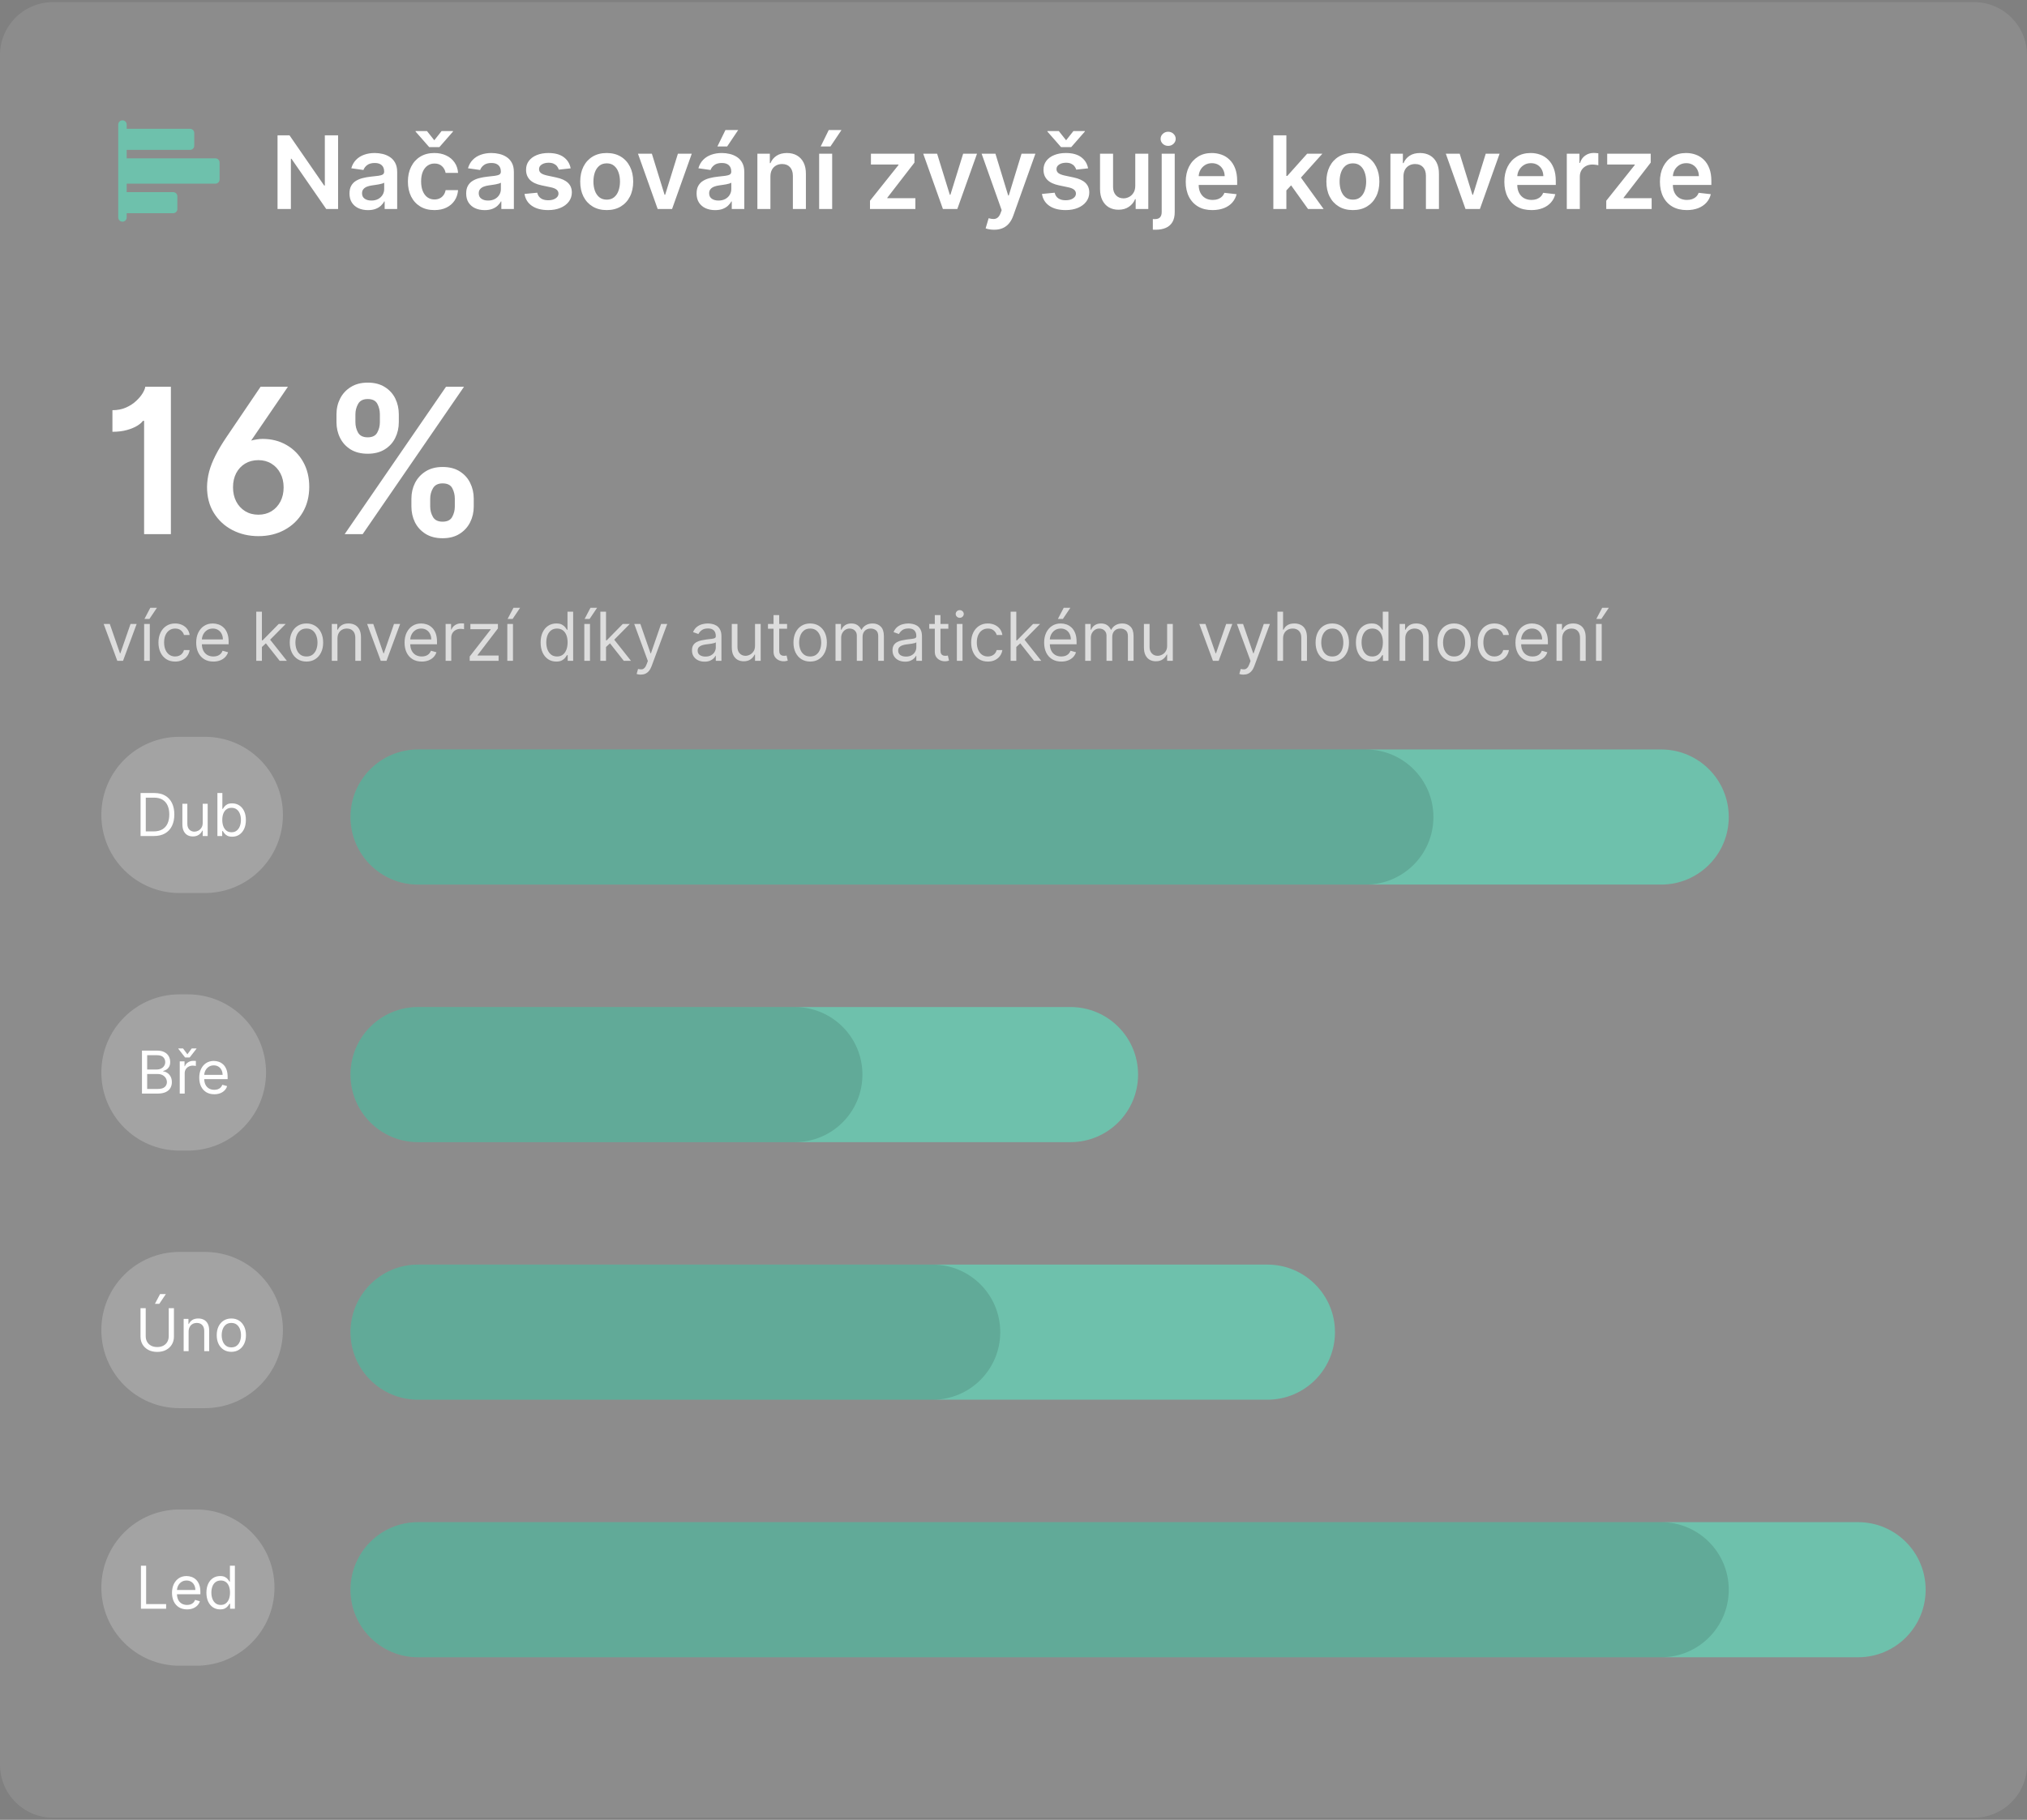 <svg xmlns="http://www.w3.org/2000/svg" width="480" height="431" viewBox="0 0 480 431" fill="none"><rect x="0" y="0" width="480" height="431" fill="#808080" stroke="none"/><path d="M0 13.053C0 6.12 5.62 0.5 12.553 0.5H467.447C474.38 0.5 480 6.12 480 13.053V417.947C480 424.88 474.38 430.5 467.447 430.5H12.553C5.62 430.5 0 424.88 0 417.947V13.053Z" fill="white" fill-opacity="0.1"></path><path d="M52 38.5V42.5C52 42.765 51.895 43.02 51.707 43.207C51.52 43.395 51.265 43.5 51 43.5H30V45.5H41C41.265 45.5 41.52 45.605 41.707 45.793C41.895 45.98 42 46.235 42 46.5V49.5C42 49.765 41.895 50.02 41.707 50.207C41.52 50.395 41.265 50.5 41 50.5H30V51.5C30 51.765 29.895 52.02 29.707 52.207C29.52 52.395 29.265 52.5 29 52.5C28.735 52.5 28.48 52.395 28.293 52.207C28.105 52.02 28 51.765 28 51.5V29.5C28 29.235 28.105 28.98 28.293 28.793C28.48 28.605 28.735 28.5 29 28.5C29.265 28.5 29.52 28.605 29.707 28.793C29.895 28.98 30 29.235 30 29.5V30.5H45C45.265 30.5 45.52 30.605 45.707 30.793C45.895 30.98 46 31.235 46 31.5V34.5C46 34.765 45.895 35.02 45.707 35.207C45.52 35.395 45.265 35.5 45 35.5H30V37.5H51C51.265 37.5 51.52 37.605 51.707 37.793C51.895 37.98 52 38.235 52 38.5Z" fill="#6EC1AC"></path><path d="M80.065 32.045V49.5H77.253L69.028 37.611H68.883V49.5H65.722V32.045H68.551L76.767 43.943H76.921V32.045H80.065ZM87.141 49.764C86.312 49.764 85.565 49.617 84.9 49.321C84.241 49.02 83.718 48.577 83.332 47.992C82.951 47.406 82.761 46.685 82.761 45.827C82.761 45.088 82.897 44.477 83.17 43.994C83.442 43.511 83.815 43.125 84.286 42.835C84.758 42.545 85.289 42.327 85.88 42.179C86.477 42.026 87.093 41.915 87.729 41.847C88.496 41.767 89.119 41.696 89.596 41.633C90.073 41.565 90.42 41.463 90.636 41.327C90.857 41.185 90.968 40.966 90.968 40.67V40.619C90.968 39.977 90.778 39.48 90.397 39.128C90.016 38.776 89.468 38.599 88.752 38.599C87.996 38.599 87.397 38.764 86.954 39.094C86.516 39.423 86.221 39.812 86.067 40.261L83.187 39.852C83.414 39.057 83.789 38.392 84.312 37.858C84.835 37.318 85.474 36.915 86.229 36.648C86.985 36.375 87.82 36.239 88.735 36.239C89.366 36.239 89.994 36.312 90.619 36.46C91.244 36.608 91.815 36.852 92.332 37.193C92.849 37.528 93.263 37.986 93.576 38.565C93.894 39.145 94.053 39.869 94.053 40.739V49.5H91.087V47.702H90.985C90.798 48.065 90.533 48.406 90.192 48.724C89.857 49.037 89.434 49.29 88.923 49.483C88.417 49.67 87.823 49.764 87.141 49.764ZM87.942 47.497C88.562 47.497 89.099 47.375 89.553 47.131C90.008 46.881 90.357 46.551 90.602 46.142C90.852 45.733 90.977 45.287 90.977 44.804V43.261C90.88 43.341 90.715 43.415 90.482 43.483C90.255 43.551 89.999 43.611 89.715 43.662C89.431 43.713 89.15 43.758 88.871 43.798C88.593 43.838 88.352 43.872 88.147 43.901C87.687 43.963 87.275 44.065 86.911 44.207C86.548 44.349 86.261 44.548 86.05 44.804C85.84 45.054 85.735 45.378 85.735 45.776C85.735 46.344 85.942 46.773 86.357 47.062C86.772 47.352 87.3 47.497 87.942 47.497ZM102.866 49.756C101.559 49.756 100.437 49.469 99.499 48.895C98.567 48.321 97.849 47.528 97.343 46.517C96.843 45.5 96.593 44.33 96.593 43.006C96.593 41.676 96.849 40.503 97.36 39.486C97.871 38.463 98.593 37.668 99.525 37.099C100.462 36.526 101.57 36.239 102.849 36.239C103.911 36.239 104.852 36.435 105.67 36.827C106.494 37.213 107.15 37.761 107.638 38.472C108.127 39.176 108.406 40 108.474 40.943H105.525C105.406 40.312 105.121 39.787 104.673 39.367C104.229 38.94 103.636 38.727 102.891 38.727C102.261 38.727 101.707 38.898 101.229 39.239C100.752 39.574 100.38 40.057 100.113 40.688C99.852 41.318 99.721 42.074 99.721 42.955C99.721 43.847 99.852 44.614 100.113 45.256C100.374 45.892 100.741 46.383 101.212 46.73C101.69 47.071 102.249 47.242 102.891 47.242C103.346 47.242 103.752 47.156 104.11 46.986C104.474 46.81 104.778 46.557 105.022 46.227C105.266 45.898 105.434 45.497 105.525 45.026H108.474C108.4 45.952 108.127 46.773 107.656 47.489C107.184 48.199 106.542 48.756 105.729 49.159C104.917 49.557 103.962 49.756 102.866 49.756ZM101.11 31.04L102.84 33.222L104.57 31.04H107.272V31.159L104.05 34.841H101.638L98.408 31.159V31.04H101.11ZM114.774 49.764C113.945 49.764 113.197 49.617 112.533 49.321C111.874 49.02 111.351 48.577 110.964 47.992C110.584 47.406 110.393 46.685 110.393 45.827C110.393 45.088 110.53 44.477 110.803 43.994C111.075 43.511 111.447 43.125 111.919 42.835C112.391 42.545 112.922 42.327 113.513 42.179C114.109 42.026 114.726 41.915 115.362 41.847C116.129 41.767 116.751 41.696 117.229 41.633C117.706 41.565 118.053 41.463 118.268 41.327C118.49 41.185 118.601 40.966 118.601 40.67V40.619C118.601 39.977 118.411 39.48 118.03 39.128C117.649 38.776 117.101 38.599 116.385 38.599C115.629 38.599 115.03 38.764 114.587 39.094C114.149 39.423 113.854 39.812 113.7 40.261L110.82 39.852C111.047 39.057 111.422 38.392 111.945 37.858C112.467 37.318 113.107 36.915 113.862 36.648C114.618 36.375 115.453 36.239 116.368 36.239C116.999 36.239 117.626 36.312 118.251 36.46C118.876 36.608 119.447 36.852 119.964 37.193C120.482 37.528 120.896 37.986 121.209 38.565C121.527 39.145 121.686 39.869 121.686 40.739V49.5H118.72V47.702H118.618C118.43 48.065 118.166 48.406 117.825 48.724C117.49 49.037 117.067 49.29 116.555 49.483C116.05 49.67 115.456 49.764 114.774 49.764ZM115.575 47.497C116.195 47.497 116.732 47.375 117.186 47.131C117.641 46.881 117.99 46.551 118.234 46.142C118.484 45.733 118.609 45.287 118.609 44.804V43.261C118.513 43.341 118.348 43.415 118.115 43.483C117.888 43.551 117.632 43.611 117.348 43.662C117.064 43.713 116.783 43.758 116.504 43.798C116.226 43.838 115.984 43.872 115.78 43.901C115.32 43.963 114.908 44.065 114.544 44.207C114.18 44.349 113.893 44.548 113.683 44.804C113.473 45.054 113.368 45.378 113.368 45.776C113.368 46.344 113.575 46.773 113.99 47.062C114.405 47.352 114.933 47.497 115.575 47.497ZM135.135 39.869L132.322 40.176C132.243 39.892 132.104 39.625 131.905 39.375C131.712 39.125 131.45 38.923 131.121 38.77C130.791 38.617 130.388 38.54 129.911 38.54C129.268 38.54 128.729 38.679 128.291 38.957C127.859 39.236 127.646 39.597 127.652 40.04C127.646 40.42 127.786 40.73 128.07 40.969C128.359 41.207 128.837 41.403 129.501 41.557L131.734 42.034C132.973 42.301 133.893 42.724 134.496 43.304C135.104 43.883 135.411 44.642 135.416 45.58C135.411 46.403 135.169 47.131 134.692 47.761C134.22 48.386 133.564 48.875 132.723 49.227C131.882 49.58 130.916 49.756 129.825 49.756C128.223 49.756 126.933 49.42 125.956 48.75C124.979 48.074 124.396 47.133 124.209 45.929L127.217 45.639C127.354 46.23 127.643 46.676 128.087 46.977C128.53 47.278 129.107 47.429 129.817 47.429C130.55 47.429 131.138 47.278 131.581 46.977C132.03 46.676 132.254 46.304 132.254 45.861C132.254 45.486 132.109 45.176 131.82 44.932C131.536 44.688 131.092 44.5 130.49 44.369L128.257 43.901C127.001 43.639 126.072 43.199 125.47 42.58C124.868 41.955 124.57 41.165 124.575 40.21C124.57 39.403 124.788 38.705 125.232 38.114C125.68 37.517 126.303 37.057 127.098 36.733C127.899 36.403 128.822 36.239 129.868 36.239C131.402 36.239 132.609 36.565 133.49 37.219C134.376 37.872 134.925 38.756 135.135 39.869ZM143.67 49.756C142.392 49.756 141.284 49.474 140.347 48.912C139.409 48.349 138.682 47.562 138.165 46.551C137.653 45.54 137.398 44.358 137.398 43.006C137.398 41.653 137.653 40.469 138.165 39.452C138.682 38.435 139.409 37.645 140.347 37.082C141.284 36.52 142.392 36.239 143.67 36.239C144.949 36.239 146.057 36.52 146.994 37.082C147.932 37.645 148.656 38.435 149.168 39.452C149.685 40.469 149.943 41.653 149.943 43.006C149.943 44.358 149.685 45.54 149.168 46.551C148.656 47.562 147.932 48.349 146.994 48.912C146.057 49.474 144.949 49.756 143.67 49.756ZM143.688 47.284C144.381 47.284 144.96 47.094 145.426 46.713C145.892 46.327 146.239 45.81 146.466 45.162C146.699 44.514 146.815 43.793 146.815 42.997C146.815 42.196 146.699 41.472 146.466 40.824C146.239 40.17 145.892 39.651 145.426 39.264C144.96 38.878 144.381 38.685 143.688 38.685C142.977 38.685 142.386 38.878 141.915 39.264C141.449 39.651 141.099 40.17 140.866 40.824C140.639 41.472 140.526 42.196 140.526 42.997C140.526 43.793 140.639 44.514 140.866 45.162C141.099 45.81 141.449 46.327 141.915 46.713C142.386 47.094 142.977 47.284 143.688 47.284ZM163.81 36.409L159.148 49.5H155.739L151.077 36.409H154.366L157.375 46.133H157.511L160.528 36.409H163.81ZM169.337 49.764C168.507 49.764 167.76 49.617 167.095 49.321C166.436 49.02 165.913 48.577 165.527 47.992C165.146 47.406 164.956 46.685 164.956 45.827C164.956 45.088 165.092 44.477 165.365 43.994C165.638 43.511 166.01 43.125 166.482 42.835C166.953 42.545 167.484 42.327 168.075 42.179C168.672 42.026 169.288 41.915 169.925 41.847C170.692 41.767 171.314 41.696 171.791 41.633C172.268 41.565 172.615 41.463 172.831 41.327C173.053 41.185 173.163 40.966 173.163 40.67V40.619C173.163 39.977 172.973 39.48 172.592 39.128C172.212 38.776 171.663 38.599 170.947 38.599C170.192 38.599 169.592 38.764 169.149 39.094C168.712 39.423 168.416 39.812 168.263 40.261L165.382 39.852C165.609 39.057 165.984 38.392 166.507 37.858C167.03 37.318 167.669 36.915 168.425 36.648C169.18 36.375 170.016 36.239 170.93 36.239C171.561 36.239 172.189 36.312 172.814 36.46C173.439 36.608 174.01 36.852 174.527 37.193C175.044 37.528 175.459 37.986 175.771 38.565C176.089 39.145 176.249 39.869 176.249 40.739V49.5H173.283V47.702H173.18C172.993 48.065 172.729 48.406 172.388 48.724C172.053 49.037 171.629 49.29 171.118 49.483C170.612 49.67 170.018 49.764 169.337 49.764ZM170.138 47.497C170.757 47.497 171.294 47.375 171.749 47.131C172.203 46.881 172.553 46.551 172.797 46.142C173.047 45.733 173.172 45.287 173.172 44.804V43.261C173.075 43.341 172.911 43.415 172.678 43.483C172.45 43.551 172.195 43.611 171.911 43.662C171.626 43.713 171.345 43.758 171.067 43.798C170.788 43.838 170.547 43.872 170.342 43.901C169.882 43.963 169.47 44.065 169.107 44.207C168.743 44.349 168.456 44.548 168.246 44.804C168.036 45.054 167.93 45.378 167.93 45.776C167.93 46.344 168.138 46.773 168.553 47.062C168.967 47.352 169.496 47.497 170.138 47.497ZM169.882 34.688L171.791 30.793H174.808L172.192 34.688H169.882ZM182.436 41.83V49.5H179.351V36.409H182.3V38.633H182.453C182.754 37.901 183.234 37.318 183.893 36.886C184.558 36.455 185.379 36.239 186.357 36.239C187.26 36.239 188.047 36.432 188.717 36.818C189.393 37.205 189.916 37.764 190.286 38.497C190.661 39.23 190.845 40.119 190.839 41.165V49.5H187.754V41.642C187.754 40.767 187.527 40.082 187.072 39.588C186.624 39.094 186.001 38.847 185.206 38.847C184.666 38.847 184.186 38.966 183.766 39.205C183.351 39.438 183.024 39.776 182.786 40.219C182.553 40.662 182.436 41.199 182.436 41.83ZM193.976 49.5V36.409H197.061V49.5H193.976ZM194.342 34.688L196.251 30.793H199.268L196.652 34.688H194.342ZM206.016 49.5V47.54L212.766 39.077V38.966H206.238V36.409H216.542V38.514L210.116 46.832V46.943H216.763V49.5H206.016ZM231.357 36.409L226.695 49.5H223.286L218.624 36.409H221.913L224.922 46.133H225.058L228.075 36.409H231.357ZM235.409 54.409C234.989 54.409 234.599 54.375 234.241 54.307C233.889 54.244 233.608 54.17 233.398 54.085L234.114 51.682C234.563 51.812 234.963 51.875 235.315 51.869C235.668 51.864 235.977 51.753 236.244 51.537C236.517 51.327 236.747 50.974 236.935 50.48L237.199 49.773L232.452 36.409H235.724L238.741 46.295H238.878L241.903 36.409H245.185L239.943 51.085C239.699 51.778 239.375 52.372 238.972 52.867C238.568 53.367 238.074 53.747 237.489 54.008C236.909 54.276 236.216 54.409 235.409 54.409ZM257.666 39.869L254.854 40.176C254.774 39.892 254.635 39.625 254.436 39.375C254.243 39.125 253.982 38.923 253.652 38.77C253.322 38.617 252.919 38.54 252.442 38.54C251.8 38.54 251.26 38.679 250.822 38.957C250.391 39.236 250.178 39.597 250.183 40.04C250.178 40.42 250.317 40.73 250.601 40.969C250.891 41.207 251.368 41.403 252.033 41.557L254.266 42.034C255.504 42.301 256.425 42.724 257.027 43.304C257.635 43.883 257.942 44.642 257.947 45.58C257.942 46.403 257.7 47.131 257.223 47.761C256.751 48.386 256.095 48.875 255.254 49.227C254.413 49.58 253.447 49.756 252.357 49.756C250.754 49.756 249.464 49.42 248.487 48.75C247.51 48.074 246.928 47.133 246.74 45.929L249.749 45.639C249.885 46.23 250.175 46.676 250.618 46.977C251.061 47.278 251.638 47.429 252.348 47.429C253.081 47.429 253.669 47.278 254.112 46.977C254.561 46.676 254.786 46.304 254.786 45.861C254.786 45.486 254.641 45.176 254.351 44.932C254.067 44.688 253.624 44.5 253.021 44.369L250.788 43.901C249.533 43.639 248.604 43.199 248.001 42.58C247.399 41.955 247.101 41.165 247.107 40.21C247.101 39.403 247.32 38.705 247.763 38.114C248.212 37.517 248.834 37.057 249.629 36.733C250.43 36.403 251.354 36.239 252.399 36.239C253.933 36.239 255.141 36.565 256.021 37.219C256.908 37.872 257.456 38.756 257.666 39.869ZM250.729 31.04L252.459 33.222L254.189 31.04H256.891V31.159L253.669 34.841H251.257L248.027 31.159V31.04H250.729ZM268.835 43.994V36.409H271.92V49.5H268.929V47.173H268.793C268.497 47.906 268.011 48.506 267.335 48.972C266.665 49.438 265.838 49.67 264.855 49.67C263.997 49.67 263.239 49.48 262.58 49.099C261.926 48.713 261.415 48.153 261.045 47.42C260.676 46.682 260.491 45.79 260.491 44.744V36.409H263.577V44.267C263.577 45.097 263.804 45.756 264.259 46.244C264.713 46.733 265.31 46.977 266.048 46.977C266.503 46.977 266.943 46.867 267.369 46.645C267.795 46.423 268.145 46.094 268.418 45.656C268.696 45.213 268.835 44.659 268.835 43.994ZM275.093 36.409H278.178V50.25C278.178 51.193 277.999 51.972 277.641 52.585C277.283 53.199 276.766 53.656 276.09 53.957C275.414 54.258 274.593 54.409 273.627 54.409C273.513 54.409 273.408 54.406 273.312 54.401C273.215 54.401 273.11 54.398 272.996 54.392V51.878C273.082 51.883 273.158 51.886 273.227 51.886C273.295 51.892 273.366 51.895 273.44 51.895C274.031 51.895 274.454 51.75 274.71 51.46C274.965 51.176 275.093 50.758 275.093 50.207V36.409ZM276.627 34.551C276.133 34.551 275.71 34.389 275.357 34.065C275.011 33.736 274.837 33.341 274.837 32.881C274.837 32.415 275.011 32.02 275.357 31.696C275.71 31.366 276.133 31.202 276.627 31.202C277.116 31.202 277.533 31.366 277.88 31.696C278.232 32.02 278.408 32.415 278.408 32.881C278.408 33.341 278.232 33.736 277.88 34.065C277.533 34.389 277.116 34.551 276.627 34.551ZM287.146 49.756C285.834 49.756 284.7 49.483 283.746 48.938C282.797 48.386 282.067 47.608 281.555 46.602C281.044 45.591 280.788 44.401 280.788 43.031C280.788 41.685 281.044 40.503 281.555 39.486C282.072 38.463 282.794 37.668 283.72 37.099C284.646 36.526 285.734 36.239 286.984 36.239C287.791 36.239 288.553 36.369 289.268 36.631C289.99 36.886 290.626 37.284 291.178 37.824C291.734 38.364 292.172 39.051 292.49 39.886C292.808 40.716 292.967 41.705 292.967 42.852V43.798H282.237V41.719H290.01C290.004 41.128 289.876 40.602 289.626 40.142C289.376 39.676 289.027 39.31 288.578 39.043C288.135 38.776 287.618 38.642 287.027 38.642C286.396 38.642 285.842 38.795 285.365 39.102C284.888 39.403 284.516 39.801 284.249 40.295C283.987 40.784 283.854 41.321 283.848 41.906V43.722C283.848 44.483 283.987 45.136 284.266 45.682C284.544 46.222 284.933 46.636 285.433 46.926C285.933 47.21 286.518 47.352 287.189 47.352C287.638 47.352 288.044 47.29 288.408 47.165C288.771 47.034 289.087 46.844 289.354 46.594C289.621 46.344 289.822 46.034 289.959 45.665L292.839 45.989C292.658 46.75 292.311 47.415 291.8 47.983C291.294 48.545 290.646 48.983 289.857 49.295C289.067 49.602 288.163 49.756 287.146 49.756ZM304.343 45.392L304.335 41.668H304.829L309.533 36.409H313.138L307.352 42.852H306.712L304.343 45.392ZM301.531 49.5V32.045H304.616V49.5H301.531ZM309.746 49.5L305.485 43.543L307.565 41.369L313.437 49.5H309.746ZM320.366 49.756C319.087 49.756 317.979 49.474 317.042 48.912C316.104 48.349 315.377 47.562 314.86 46.551C314.349 45.54 314.093 44.358 314.093 43.006C314.093 41.653 314.349 40.469 314.86 39.452C315.377 38.435 316.104 37.645 317.042 37.082C317.979 36.52 319.087 36.239 320.366 36.239C321.644 36.239 322.752 36.52 323.69 37.082C324.627 37.645 325.352 38.435 325.863 39.452C326.38 40.469 326.638 41.653 326.638 43.006C326.638 44.358 326.38 45.54 325.863 46.551C325.352 47.562 324.627 48.349 323.69 48.912C322.752 49.474 321.644 49.756 320.366 49.756ZM320.383 47.284C321.076 47.284 321.656 47.094 322.121 46.713C322.587 46.327 322.934 45.81 323.161 45.162C323.394 44.514 323.511 43.793 323.511 42.997C323.511 42.196 323.394 41.472 323.161 40.824C322.934 40.17 322.587 39.651 322.121 39.264C321.656 38.878 321.076 38.685 320.383 38.685C319.673 38.685 319.082 38.878 318.61 39.264C318.144 39.651 317.795 40.17 317.562 40.824C317.335 41.472 317.221 42.196 317.221 42.997C317.221 43.793 317.335 44.514 317.562 45.162C317.795 45.81 318.144 46.327 318.61 46.713C319.082 47.094 319.673 47.284 320.383 47.284ZM332.342 41.83V49.5H329.257V36.409H332.206V38.633H332.359C332.661 37.901 333.141 37.318 333.8 36.886C334.464 36.455 335.286 36.239 336.263 36.239C337.166 36.239 337.953 36.432 338.624 36.818C339.3 37.205 339.822 37.764 340.192 38.497C340.567 39.23 340.751 40.119 340.746 41.165V49.5H337.661V41.642C337.661 40.767 337.433 40.082 336.979 39.588C336.53 39.094 335.908 38.847 335.112 38.847C334.572 38.847 334.092 38.966 333.672 39.205C333.257 39.438 332.93 39.776 332.692 40.219C332.459 40.662 332.342 41.199 332.342 41.83ZM355.107 36.409L350.445 49.5H347.036L342.374 36.409H345.663L348.672 46.133H348.808L351.825 36.409H355.107ZM362.592 49.756C361.279 49.756 360.146 49.483 359.191 48.938C358.242 48.386 357.512 47.608 357.001 46.602C356.489 45.591 356.234 44.401 356.234 43.031C356.234 41.685 356.489 40.503 357.001 39.486C357.518 38.463 358.239 37.668 359.165 37.099C360.092 36.526 361.18 36.239 362.43 36.239C363.237 36.239 363.998 36.369 364.714 36.631C365.435 36.886 366.072 37.284 366.623 37.824C367.18 38.364 367.617 39.051 367.935 39.886C368.254 40.716 368.413 41.705 368.413 42.852V43.798H357.683V41.719H365.455C365.45 41.128 365.322 40.602 365.072 40.142C364.822 39.676 364.472 39.31 364.023 39.043C363.58 38.776 363.063 38.642 362.472 38.642C361.842 38.642 361.288 38.795 360.81 39.102C360.333 39.403 359.961 39.801 359.694 40.295C359.433 40.784 359.299 41.321 359.293 41.906V43.722C359.293 44.483 359.433 45.136 359.711 45.682C359.989 46.222 360.379 46.636 360.879 46.926C361.379 47.21 361.964 47.352 362.634 47.352C363.083 47.352 363.489 47.29 363.853 47.165C364.217 47.034 364.532 46.844 364.799 46.594C365.066 46.344 365.268 46.034 365.404 45.665L368.285 45.989C368.103 46.75 367.756 47.415 367.245 47.983C366.739 48.545 366.092 48.983 365.302 49.295C364.512 49.602 363.609 49.756 362.592 49.756ZM371.023 49.5V36.409H374.014V38.591H374.151C374.389 37.835 374.798 37.253 375.378 36.844C375.963 36.429 376.631 36.222 377.381 36.222C377.551 36.222 377.741 36.23 377.952 36.247C378.168 36.258 378.347 36.278 378.489 36.307V39.145C378.358 39.099 378.151 39.06 377.866 39.026C377.588 38.986 377.318 38.966 377.057 38.966C376.494 38.966 375.989 39.088 375.54 39.332C375.097 39.571 374.747 39.903 374.491 40.33C374.236 40.756 374.108 41.247 374.108 41.804V49.5H371.023ZM380.368 49.5V47.54L387.118 39.077V38.966H380.589V36.409H390.893V38.514L384.467 46.832V46.943H391.115V49.5H380.368ZM399.435 49.756C398.123 49.756 396.989 49.483 396.035 48.938C395.086 48.386 394.356 47.608 393.844 46.602C393.333 45.591 393.077 44.401 393.077 43.031C393.077 41.685 393.333 40.503 393.844 39.486C394.362 38.463 395.083 37.668 396.009 37.099C396.935 36.526 398.023 36.239 399.273 36.239C400.08 36.239 400.842 36.369 401.558 36.631C402.279 36.886 402.915 37.284 403.467 37.824C404.023 38.364 404.461 39.051 404.779 39.886C405.097 40.716 405.256 41.705 405.256 42.852V43.798H394.526V41.719H402.299C402.293 41.128 402.165 40.602 401.915 40.142C401.665 39.676 401.316 39.31 400.867 39.043C400.424 38.776 399.907 38.642 399.316 38.642C398.685 38.642 398.131 38.795 397.654 39.102C397.177 39.403 396.805 39.801 396.538 40.295C396.276 40.784 396.143 41.321 396.137 41.906V43.722C396.137 44.483 396.276 45.136 396.555 45.682C396.833 46.222 397.222 46.636 397.722 46.926C398.222 47.21 398.808 47.352 399.478 47.352C399.927 47.352 400.333 47.29 400.697 47.165C401.06 47.034 401.376 46.844 401.643 46.594C401.91 46.344 402.112 46.034 402.248 45.665L405.129 45.989C404.947 46.75 404.6 47.415 404.089 47.983C403.583 48.545 402.935 48.983 402.146 49.295C401.356 49.602 400.452 49.756 399.435 49.756Z" fill="white"></path><path d="M40.466 91.591V126.5H34.125V99.671H33.835C33.608 100.023 33.176 100.403 32.54 100.812C31.903 101.21 31.085 101.551 30.085 101.835C29.097 102.119 27.943 102.261 26.625 102.261V97.148C27.829 97.148 28.903 96.938 29.847 96.517C30.79 96.097 31.591 95.574 32.25 94.949C32.92 94.324 33.438 93.704 33.801 93.091C34.165 92.477 34.364 91.977 34.398 91.591H40.466ZM49.027 115.267C49.05 114.085 49.215 112.898 49.521 111.705C49.84 110.5 50.34 109.227 51.021 107.886C51.703 106.534 52.595 105.045 53.697 103.42L61.709 91.591H68.186L59.476 104.341C59.896 104.227 60.334 104.136 60.788 104.068C61.243 103.989 61.709 103.949 62.186 103.949C64.311 103.949 66.203 104.432 67.862 105.398C69.533 106.364 70.845 107.699 71.8 109.403C72.754 111.108 73.231 113.068 73.231 115.284C73.231 117.591 72.709 119.625 71.663 121.386C70.629 123.136 69.203 124.506 67.385 125.494C65.578 126.483 63.521 126.977 61.215 126.977C58.953 126.977 56.896 126.5 55.044 125.545C53.203 124.591 51.737 123.239 50.646 121.489C49.555 119.739 49.016 117.665 49.027 115.267ZM55.18 115.403C55.18 116.665 55.43 117.784 55.93 118.761C56.442 119.739 57.146 120.506 58.044 121.062C58.953 121.619 59.999 121.898 61.18 121.898C62.351 121.898 63.385 121.625 64.283 121.08C65.18 120.523 65.885 119.761 66.396 118.795C66.908 117.818 67.163 116.699 67.163 115.438C67.163 114.176 66.908 113.062 66.396 112.097C65.885 111.119 65.18 110.358 64.283 109.812C63.385 109.256 62.351 108.977 61.18 108.977C59.999 108.977 58.953 109.25 58.044 109.795C57.146 110.341 56.442 111.097 55.93 112.062C55.43 113.028 55.18 114.142 55.18 115.403ZM97.423 119.955V118.114C97.423 116.761 97.707 115.517 98.276 114.381C98.855 113.244 99.696 112.33 100.798 111.636C101.901 110.943 103.236 110.597 104.804 110.597C106.418 110.597 107.77 110.943 108.861 111.636C109.952 112.318 110.776 113.227 111.332 114.364C111.901 115.5 112.185 116.75 112.185 118.114V119.955C112.185 121.307 111.901 122.551 111.332 123.688C110.764 124.824 109.929 125.739 108.827 126.432C107.736 127.125 106.395 127.472 104.804 127.472C103.213 127.472 101.866 127.125 100.764 126.432C99.662 125.739 98.827 124.824 98.258 123.688C97.702 122.551 97.423 121.307 97.423 119.955ZM101.872 118.114V119.955C101.872 120.852 102.088 121.676 102.52 122.426C102.952 123.176 103.713 123.551 104.804 123.551C105.906 123.551 106.662 123.182 107.071 122.443C107.491 121.693 107.702 120.864 107.702 119.955V118.114C107.702 117.205 107.503 116.375 107.105 115.625C106.707 114.864 105.94 114.483 104.804 114.483C103.736 114.483 102.98 114.864 102.537 115.625C102.094 116.375 101.872 117.205 101.872 118.114ZM79.679 99.977V98.136C79.679 96.773 79.969 95.523 80.548 94.386C81.128 93.25 81.969 92.341 83.071 91.659C84.173 90.966 85.508 90.619 87.077 90.619C88.679 90.619 90.026 90.966 91.117 91.659C92.219 92.341 93.048 93.25 93.605 94.386C94.162 95.523 94.44 96.773 94.44 98.136V99.977C94.44 101.341 94.156 102.591 93.588 103.727C93.031 104.852 92.202 105.756 91.099 106.438C89.997 107.119 88.656 107.46 87.077 107.46C85.474 107.46 84.122 107.119 83.02 106.438C81.929 105.756 81.099 104.847 80.531 103.71C79.963 102.574 79.679 101.33 79.679 99.977ZM84.162 98.136V99.977C84.162 100.886 84.372 101.716 84.793 102.466C85.224 103.205 85.986 103.574 87.077 103.574C88.168 103.574 88.918 103.205 89.327 102.466C89.747 101.716 89.957 100.886 89.957 99.977V98.136C89.957 97.227 89.758 96.398 89.361 95.648C88.963 94.886 88.202 94.506 87.077 94.506C85.997 94.506 85.242 94.886 84.81 95.648C84.378 96.409 84.162 97.239 84.162 98.136ZM81.622 126.5L105.622 91.591H109.884L85.883 126.5H81.622Z" fill="white"></path><path d="M32.364 147.773L29.136 156.5H27.773L24.546 147.773H26L28.409 154.727H28.5L30.909 147.773H32.364ZM34.133 156.5V147.773H35.474V156.5H34.133ZM34.202 146.591L35.588 143.955H37.156L35.383 146.591H34.202ZM41.476 156.682C40.658 156.682 39.953 156.489 39.362 156.102C38.771 155.716 38.317 155.184 37.999 154.506C37.68 153.828 37.521 153.053 37.521 152.182C37.521 151.295 37.684 150.513 38.01 149.835C38.34 149.153 38.798 148.621 39.385 148.239C39.976 147.852 40.665 147.659 41.453 147.659C42.067 147.659 42.62 147.773 43.112 148C43.605 148.227 44.008 148.545 44.322 148.955C44.637 149.364 44.832 149.841 44.908 150.386H43.567C43.465 149.989 43.237 149.636 42.885 149.33C42.536 149.019 42.067 148.864 41.476 148.864C40.953 148.864 40.495 149 40.101 149.273C39.711 149.542 39.406 149.922 39.186 150.415C38.97 150.903 38.862 151.477 38.862 152.136C38.862 152.811 38.968 153.398 39.18 153.898C39.396 154.398 39.699 154.786 40.09 155.062C40.483 155.339 40.946 155.477 41.476 155.477C41.824 155.477 42.141 155.417 42.425 155.295C42.709 155.174 42.949 155 43.146 154.773C43.343 154.545 43.483 154.273 43.567 153.955H44.908C44.832 154.47 44.644 154.934 44.345 155.347C44.05 155.756 43.658 156.081 43.169 156.324C42.684 156.562 42.12 156.682 41.476 156.682ZM50.527 156.682C49.686 156.682 48.961 156.496 48.351 156.125C47.745 155.75 47.277 155.227 46.947 154.557C46.622 153.883 46.459 153.098 46.459 152.205C46.459 151.311 46.622 150.523 46.947 149.841C47.277 149.155 47.735 148.621 48.322 148.239C48.913 147.852 49.603 147.659 50.391 147.659C50.845 147.659 51.294 147.735 51.737 147.886C52.18 148.038 52.584 148.284 52.947 148.625C53.311 148.962 53.601 149.409 53.817 149.966C54.033 150.523 54.141 151.208 54.141 152.023V152.591H47.413V151.432H52.777C52.777 150.939 52.678 150.5 52.481 150.114C52.288 149.727 52.012 149.422 51.652 149.199C51.296 148.975 50.876 148.864 50.391 148.864C49.856 148.864 49.394 148.996 49.004 149.261C48.618 149.523 48.321 149.864 48.112 150.284C47.904 150.705 47.8 151.155 47.8 151.636V152.409C47.8 153.068 47.913 153.627 48.141 154.085C48.372 154.54 48.692 154.886 49.101 155.125C49.51 155.36 49.985 155.477 50.527 155.477C50.879 155.477 51.197 155.428 51.481 155.33C51.769 155.227 52.017 155.076 52.226 154.875C52.434 154.67 52.595 154.417 52.709 154.114L54.004 154.477C53.868 154.917 53.639 155.303 53.317 155.636C52.995 155.966 52.597 156.223 52.124 156.409C51.65 156.591 51.118 156.682 50.527 156.682ZM61.93 153.318L61.908 151.659H62.18L65.999 147.773H67.658L63.59 151.886H63.476L61.93 153.318ZM60.68 156.5V144.864H62.021V156.5H60.68ZM66.226 156.5L62.817 152.182L63.771 151.25L67.93 156.5H66.226ZM72.57 156.682C71.782 156.682 71.09 156.494 70.496 156.119C69.905 155.744 69.443 155.22 69.109 154.545C68.78 153.871 68.615 153.083 68.615 152.182C68.615 151.273 68.78 150.479 69.109 149.801C69.443 149.123 69.905 148.597 70.496 148.222C71.09 147.847 71.782 147.659 72.57 147.659C73.358 147.659 74.047 147.847 74.638 148.222C75.233 148.597 75.695 149.123 76.024 149.801C76.358 150.479 76.524 151.273 76.524 152.182C76.524 153.083 76.358 153.871 76.024 154.545C75.695 155.22 75.233 155.744 74.638 156.119C74.047 156.494 73.358 156.682 72.57 156.682ZM72.57 155.477C73.168 155.477 73.66 155.324 74.047 155.017C74.433 154.71 74.719 154.307 74.905 153.807C75.09 153.307 75.183 152.765 75.183 152.182C75.183 151.598 75.09 151.055 74.905 150.551C74.719 150.047 74.433 149.64 74.047 149.33C73.66 149.019 73.168 148.864 72.57 148.864C71.971 148.864 71.479 149.019 71.092 149.33C70.706 149.64 70.42 150.047 70.234 150.551C70.049 151.055 69.956 151.598 69.956 152.182C69.956 152.765 70.049 153.307 70.234 153.807C70.42 154.307 70.706 154.71 71.092 155.017C71.479 155.324 71.971 155.477 72.57 155.477ZM79.912 151.25V156.5H78.571V147.773H79.867V149.136H79.98C80.185 148.693 80.495 148.337 80.912 148.068C81.329 147.795 81.867 147.659 82.526 147.659C83.117 147.659 83.633 147.78 84.077 148.023C84.52 148.261 84.865 148.625 85.111 149.114C85.357 149.598 85.48 150.212 85.48 150.955V156.5H84.139V151.045C84.139 150.36 83.961 149.826 83.605 149.443C83.249 149.057 82.76 148.864 82.139 148.864C81.711 148.864 81.329 148.956 80.992 149.142C80.658 149.328 80.395 149.598 80.202 149.955C80.008 150.311 79.912 150.742 79.912 151.25ZM94.754 147.773L91.527 156.5H90.163L86.936 147.773H88.391L90.8 154.727H90.891L93.3 147.773H94.754ZM99.871 156.682C99.03 156.682 98.305 156.496 97.695 156.125C97.088 155.75 96.621 155.227 96.291 154.557C95.965 153.883 95.803 153.098 95.803 152.205C95.803 151.311 95.965 150.523 96.291 149.841C96.621 149.155 97.079 148.621 97.666 148.239C98.257 147.852 98.947 147.659 99.734 147.659C100.189 147.659 100.638 147.735 101.081 147.886C101.524 148.038 101.928 148.284 102.291 148.625C102.655 148.962 102.945 149.409 103.161 149.966C103.376 150.523 103.484 151.208 103.484 152.023V152.591H96.757V151.432H102.121C102.121 150.939 102.022 150.5 101.825 150.114C101.632 149.727 101.356 149.422 100.996 149.199C100.64 148.975 100.219 148.864 99.734 148.864C99.2 148.864 98.738 148.996 98.348 149.261C97.962 149.523 97.664 149.864 97.456 150.284C97.248 150.705 97.144 151.155 97.144 151.636V152.409C97.144 153.068 97.257 153.627 97.484 154.085C97.715 154.54 98.035 154.886 98.445 155.125C98.854 155.36 99.329 155.477 99.871 155.477C100.223 155.477 100.541 155.428 100.825 155.33C101.113 155.227 101.361 155.076 101.57 154.875C101.778 154.67 101.939 154.417 102.053 154.114L103.348 154.477C103.212 154.917 102.982 155.303 102.661 155.636C102.339 155.966 101.941 156.223 101.467 156.409C100.994 156.591 100.462 156.682 99.871 156.682ZM105.524 156.5V147.773H106.82V149.091H106.911C107.07 148.659 107.357 148.309 107.774 148.04C108.191 147.771 108.661 147.636 109.183 147.636C109.282 147.636 109.405 147.638 109.553 147.642C109.7 147.646 109.812 147.652 109.888 147.659V149.023C109.842 149.011 109.738 148.994 109.575 148.972C109.416 148.945 109.248 148.932 109.07 148.932C108.645 148.932 108.267 149.021 107.933 149.199C107.604 149.373 107.342 149.616 107.149 149.926C106.96 150.233 106.865 150.583 106.865 150.977V156.5H105.524ZM111.227 156.5V155.477L116.182 149.114V149.023H111.386V147.773H117.909V148.841L113.091 155.159V155.25H118.068V156.5H111.227ZM120.134 156.5V147.773H121.474V156.5H120.134ZM120.202 146.591L121.588 143.955H123.156L121.384 146.591H120.202ZM131.726 156.682C130.999 156.682 130.357 156.498 129.8 156.131C129.243 155.759 128.807 155.237 128.493 154.562C128.179 153.884 128.021 153.083 128.021 152.159C128.021 151.242 128.179 150.447 128.493 149.773C128.807 149.098 129.245 148.578 129.805 148.21C130.366 147.843 131.014 147.659 131.749 147.659C132.317 147.659 132.766 147.754 133.095 147.943C133.429 148.129 133.682 148.341 133.857 148.58C134.035 148.814 134.173 149.008 134.271 149.159H134.385V144.864H135.726V156.5H134.43V155.159H134.271C134.173 155.318 134.033 155.519 133.851 155.761C133.669 156 133.41 156.214 133.072 156.403C132.735 156.589 132.286 156.682 131.726 156.682ZM131.908 155.477C132.446 155.477 132.9 155.337 133.271 155.057C133.643 154.773 133.925 154.381 134.118 153.881C134.311 153.377 134.408 152.795 134.408 152.136C134.408 151.485 134.313 150.915 134.124 150.426C133.934 149.934 133.654 149.551 133.283 149.278C132.911 149.002 132.453 148.864 131.908 148.864C131.339 148.864 130.866 149.009 130.487 149.301C130.112 149.589 129.83 149.981 129.641 150.477C129.455 150.97 129.362 151.523 129.362 152.136C129.362 152.758 129.457 153.322 129.646 153.83C129.839 154.333 130.124 154.735 130.499 155.034C130.877 155.33 131.347 155.477 131.908 155.477ZM138.368 156.5V147.773H139.709V156.5H138.368ZM138.436 146.591L139.822 143.955H141.391L139.618 146.591H138.436ZM143.415 153.318L143.392 151.659H143.665L147.483 147.773H149.142L145.074 151.886H144.96L143.415 153.318ZM142.165 156.5V144.864H143.506V156.5H142.165ZM147.71 156.5L144.301 152.182L145.256 151.25L149.415 156.5H147.71ZM151.732 159.773C151.504 159.773 151.302 159.754 151.124 159.716C150.946 159.682 150.822 159.648 150.754 159.614L151.095 158.432C151.421 158.515 151.709 158.545 151.959 158.523C152.209 158.5 152.43 158.388 152.624 158.188C152.821 157.991 153 157.67 153.163 157.227L153.413 156.545L150.186 147.773H151.641L154.05 154.727H154.141L156.55 147.773H158.004L154.3 157.773C154.133 158.223 153.927 158.597 153.68 158.892C153.434 159.191 153.148 159.413 152.822 159.557C152.5 159.701 152.137 159.773 151.732 159.773ZM166.842 156.705C166.289 156.705 165.787 156.6 165.337 156.392C164.886 156.18 164.528 155.875 164.263 155.477C163.998 155.076 163.865 154.591 163.865 154.023C163.865 153.523 163.964 153.117 164.161 152.807C164.357 152.492 164.621 152.246 164.95 152.068C165.28 151.89 165.643 151.758 166.041 151.67C166.443 151.58 166.846 151.508 167.251 151.455C167.782 151.386 168.212 151.335 168.541 151.301C168.875 151.263 169.117 151.201 169.268 151.114C169.424 151.027 169.501 150.875 169.501 150.659V150.614C169.501 150.053 169.348 149.617 169.041 149.307C168.738 148.996 168.278 148.841 167.661 148.841C167.02 148.841 166.518 148.981 166.155 149.261C165.791 149.542 165.536 149.841 165.388 150.159L164.115 149.705C164.342 149.174 164.645 148.761 165.024 148.466C165.407 148.167 165.823 147.958 166.274 147.841C166.729 147.72 167.176 147.659 167.615 147.659C167.895 147.659 168.217 147.693 168.581 147.761C168.948 147.826 169.303 147.96 169.643 148.165C169.988 148.369 170.274 148.678 170.501 149.091C170.729 149.504 170.842 150.057 170.842 150.75V156.5H169.501V155.318H169.433C169.342 155.508 169.191 155.71 168.979 155.926C168.767 156.142 168.484 156.326 168.132 156.477C167.78 156.629 167.35 156.705 166.842 156.705ZM167.047 155.5C167.577 155.5 168.024 155.396 168.388 155.188C168.755 154.979 169.032 154.71 169.217 154.381C169.407 154.051 169.501 153.705 169.501 153.341V152.114C169.445 152.182 169.32 152.244 169.126 152.301C168.937 152.354 168.717 152.402 168.467 152.443C168.221 152.481 167.981 152.515 167.746 152.545C167.515 152.572 167.327 152.595 167.183 152.614C166.835 152.659 166.509 152.733 166.206 152.835C165.907 152.934 165.664 153.083 165.479 153.284C165.297 153.481 165.206 153.75 165.206 154.091C165.206 154.557 165.378 154.909 165.723 155.148C166.071 155.383 166.513 155.5 167.047 155.5ZM178.79 152.932V147.773H180.131V156.5H178.79V155.023H178.699C178.494 155.466 178.176 155.843 177.744 156.153C177.313 156.46 176.767 156.614 176.108 156.614C175.562 156.614 175.078 156.494 174.653 156.256C174.229 156.013 173.896 155.65 173.653 155.165C173.411 154.676 173.29 154.061 173.29 153.318V147.773H174.631V153.227C174.631 153.864 174.809 154.371 175.165 154.75C175.525 155.129 175.983 155.318 176.54 155.318C176.873 155.318 177.212 155.233 177.557 155.062C177.905 154.892 178.197 154.631 178.432 154.278C178.67 153.926 178.79 153.477 178.79 152.932ZM186.382 147.773V148.909H181.859V147.773H186.382ZM183.178 145.682H184.518V154C184.518 154.379 184.573 154.663 184.683 154.852C184.797 155.038 184.941 155.163 185.115 155.227C185.293 155.288 185.481 155.318 185.678 155.318C185.825 155.318 185.946 155.311 186.041 155.295C186.136 155.277 186.212 155.261 186.268 155.25L186.541 156.455C186.45 156.489 186.323 156.523 186.161 156.557C185.998 156.595 185.791 156.614 185.541 156.614C185.162 156.614 184.791 156.532 184.428 156.369C184.068 156.206 183.768 155.958 183.53 155.625C183.295 155.292 183.178 154.871 183.178 154.364V145.682ZM191.851 156.682C191.063 156.682 190.372 156.494 189.777 156.119C189.186 155.744 188.724 155.22 188.391 154.545C188.061 153.871 187.896 153.083 187.896 152.182C187.896 151.273 188.061 150.479 188.391 149.801C188.724 149.123 189.186 148.597 189.777 148.222C190.372 147.847 191.063 147.659 191.851 147.659C192.639 147.659 193.328 147.847 193.919 148.222C194.514 148.597 194.976 149.123 195.305 149.801C195.639 150.479 195.805 151.273 195.805 152.182C195.805 153.083 195.639 153.871 195.305 154.545C194.976 155.22 194.514 155.744 193.919 156.119C193.328 156.494 192.639 156.682 191.851 156.682ZM191.851 155.477C192.449 155.477 192.942 155.324 193.328 155.017C193.714 154.71 194 154.307 194.186 153.807C194.372 153.307 194.464 152.765 194.464 152.182C194.464 151.598 194.372 151.055 194.186 150.551C194 150.047 193.714 149.64 193.328 149.33C192.942 149.019 192.449 148.864 191.851 148.864C191.252 148.864 190.76 149.019 190.374 149.33C189.987 149.64 189.701 150.047 189.516 150.551C189.33 151.055 189.237 151.598 189.237 152.182C189.237 152.765 189.33 153.307 189.516 153.807C189.701 154.307 189.987 154.71 190.374 155.017C190.76 155.324 191.252 155.477 191.851 155.477ZM197.852 156.5V147.773H199.148V149.136H199.261C199.443 148.67 199.737 148.309 200.142 148.051C200.547 147.79 201.034 147.659 201.602 147.659C202.178 147.659 202.657 147.79 203.04 148.051C203.426 148.309 203.727 148.67 203.943 149.136H204.034C204.258 148.686 204.593 148.328 205.04 148.062C205.487 147.794 206.023 147.659 206.648 147.659C207.428 147.659 208.066 147.903 208.562 148.392C209.059 148.877 209.307 149.633 209.307 150.659V156.5H207.966V150.659C207.966 150.015 207.79 149.555 207.438 149.278C207.085 149.002 206.67 148.864 206.193 148.864C205.58 148.864 205.104 149.049 204.767 149.42C204.43 149.788 204.261 150.254 204.261 150.818V156.5H202.898V150.523C202.898 150.027 202.737 149.627 202.415 149.324C202.093 149.017 201.678 148.864 201.17 148.864C200.822 148.864 200.496 148.956 200.193 149.142C199.894 149.328 199.652 149.585 199.466 149.915C199.284 150.241 199.193 150.617 199.193 151.045V156.5H197.852ZM214.327 156.705C213.774 156.705 213.272 156.6 212.821 156.392C212.37 156.18 212.012 155.875 211.747 155.477C211.482 155.076 211.349 154.591 211.349 154.023C211.349 153.523 211.448 153.117 211.645 152.807C211.842 152.492 212.105 152.246 212.435 152.068C212.764 151.89 213.128 151.758 213.526 151.67C213.927 151.58 214.33 151.508 214.736 151.455C215.266 151.386 215.696 151.335 216.026 151.301C216.359 151.263 216.601 151.201 216.753 151.114C216.908 151.027 216.986 150.875 216.986 150.659V150.614C216.986 150.053 216.832 149.617 216.526 149.307C216.223 148.996 215.762 148.841 215.145 148.841C214.505 148.841 214.003 148.981 213.639 149.261C213.276 149.542 213.02 149.841 212.872 150.159L211.599 149.705C211.827 149.174 212.13 148.761 212.509 148.466C212.891 148.167 213.308 147.958 213.759 147.841C214.213 147.72 214.66 147.659 215.099 147.659C215.38 147.659 215.702 147.693 216.065 147.761C216.433 147.826 216.787 147.96 217.128 148.165C217.473 148.369 217.759 148.678 217.986 149.091C218.213 149.504 218.327 150.057 218.327 150.75V156.5H216.986V155.318H216.918C216.827 155.508 216.675 155.71 216.463 155.926C216.251 156.142 215.969 156.326 215.616 156.477C215.264 156.629 214.834 156.705 214.327 156.705ZM214.531 155.5C215.062 155.5 215.509 155.396 215.872 155.188C216.24 154.979 216.516 154.71 216.702 154.381C216.891 154.051 216.986 153.705 216.986 153.341V152.114C216.929 152.182 216.804 152.244 216.611 152.301C216.421 152.354 216.202 152.402 215.952 152.443C215.705 152.481 215.465 152.515 215.23 152.545C214.999 152.572 214.812 152.595 214.668 152.614C214.319 152.659 213.993 152.733 213.69 152.835C213.391 152.934 213.149 153.083 212.963 153.284C212.781 153.481 212.69 153.75 212.69 154.091C212.69 154.557 212.863 154.909 213.207 155.148C213.556 155.383 213.997 155.5 214.531 155.5ZM224.57 147.773V148.909H220.047V147.773H224.57ZM221.365 145.682H222.706V154C222.706 154.379 222.761 154.663 222.871 154.852C222.984 155.038 223.128 155.163 223.303 155.227C223.481 155.288 223.668 155.318 223.865 155.318C224.013 155.318 224.134 155.311 224.229 155.295C224.323 155.277 224.399 155.261 224.456 155.25L224.729 156.455C224.638 156.489 224.511 156.523 224.348 156.557C224.185 156.595 223.979 156.614 223.729 156.614C223.35 156.614 222.979 156.532 222.615 156.369C222.255 156.206 221.956 155.958 221.717 155.625C221.482 155.292 221.365 154.871 221.365 154.364V145.682ZM226.587 156.5V147.773H227.928V156.5H226.587ZM227.268 146.318C227.007 146.318 226.782 146.229 226.592 146.051C226.407 145.873 226.314 145.659 226.314 145.409C226.314 145.159 226.407 144.945 226.592 144.767C226.782 144.589 227.007 144.5 227.268 144.5C227.53 144.5 227.753 144.589 227.939 144.767C228.128 144.945 228.223 145.159 228.223 145.409C228.223 145.659 228.128 145.873 227.939 146.051C227.753 146.229 227.53 146.318 227.268 146.318ZM233.929 156.682C233.111 156.682 232.406 156.489 231.815 156.102C231.224 155.716 230.77 155.184 230.452 154.506C230.134 153.828 229.974 153.053 229.974 152.182C229.974 151.295 230.137 150.513 230.463 149.835C230.793 149.153 231.251 148.621 231.838 148.239C232.429 147.852 233.118 147.659 233.906 147.659C234.52 147.659 235.073 147.773 235.565 148C236.058 148.227 236.461 148.545 236.776 148.955C237.09 149.364 237.285 149.841 237.361 150.386H236.02C235.918 149.989 235.69 149.636 235.338 149.33C234.99 149.019 234.52 148.864 233.929 148.864C233.406 148.864 232.948 149 232.554 149.273C232.164 149.542 231.859 149.922 231.639 150.415C231.423 150.903 231.315 151.477 231.315 152.136C231.315 152.811 231.421 153.398 231.634 153.898C231.849 154.398 232.152 154.786 232.543 155.062C232.937 155.339 233.399 155.477 233.929 155.477C234.277 155.477 234.594 155.417 234.878 155.295C235.162 155.174 235.402 155 235.599 154.773C235.796 154.545 235.937 154.273 236.02 153.955H237.361C237.285 154.47 237.098 154.934 236.798 155.347C236.503 155.756 236.111 156.081 235.622 156.324C235.137 156.562 234.573 156.682 233.929 156.682ZM240.571 153.318L240.548 151.659H240.821L244.639 147.773H246.298L242.23 151.886H242.116L240.571 153.318ZM239.321 156.5V144.864H240.662V156.5H239.321ZM244.866 156.5L241.457 152.182L242.412 151.25L246.571 156.5H244.866ZM251.324 156.682C250.483 156.682 249.758 156.496 249.148 156.125C248.542 155.75 248.074 155.227 247.744 154.557C247.419 153.883 247.256 153.098 247.256 152.205C247.256 151.311 247.419 150.523 247.744 149.841C248.074 149.155 248.532 148.621 249.119 148.239C249.71 147.852 250.4 147.659 251.188 147.659C251.642 147.659 252.091 147.735 252.534 147.886C252.977 148.038 253.381 148.284 253.744 148.625C254.108 148.962 254.398 149.409 254.614 149.966C254.83 150.523 254.938 151.208 254.938 152.023V152.591H248.21V151.432H253.574C253.574 150.939 253.475 150.5 253.278 150.114C253.085 149.727 252.809 149.422 252.449 149.199C252.093 148.975 251.672 148.864 251.188 148.864C250.653 148.864 250.191 148.996 249.801 149.261C249.415 149.523 249.117 149.864 248.909 150.284C248.701 150.705 248.597 151.155 248.597 151.636V152.409C248.597 153.068 248.71 153.627 248.938 154.085C249.169 154.54 249.489 154.886 249.898 155.125C250.307 155.36 250.782 155.477 251.324 155.477C251.676 155.477 251.994 155.428 252.278 155.33C252.566 155.227 252.814 155.076 253.023 154.875C253.231 154.67 253.392 154.417 253.506 154.114L254.801 154.477C254.665 154.917 254.436 155.303 254.114 155.636C253.792 155.966 253.394 156.223 252.92 156.409C252.447 156.591 251.915 156.682 251.324 156.682ZM250.506 146.591L251.892 143.955H253.46L251.688 146.591H250.506ZM256.977 156.5V147.773H258.273V149.136H258.386C258.568 148.67 258.862 148.309 259.267 148.051C259.672 147.79 260.159 147.659 260.727 147.659C261.303 147.659 261.782 147.79 262.165 148.051C262.551 148.309 262.852 148.67 263.068 149.136H263.159C263.383 148.686 263.718 148.328 264.165 148.062C264.612 147.794 265.148 147.659 265.773 147.659C266.553 147.659 267.191 147.903 267.688 148.392C268.184 148.877 268.432 149.633 268.432 150.659V156.5H267.091V150.659C267.091 150.015 266.915 149.555 266.562 149.278C266.21 149.002 265.795 148.864 265.318 148.864C264.705 148.864 264.229 149.049 263.892 149.42C263.555 149.788 263.386 150.254 263.386 150.818V156.5H262.023V150.523C262.023 150.027 261.862 149.627 261.54 149.324C261.218 149.017 260.803 148.864 260.295 148.864C259.947 148.864 259.621 148.956 259.318 149.142C259.019 149.328 258.777 149.585 258.591 149.915C258.409 150.241 258.318 150.617 258.318 151.045V156.5H256.977ZM276.384 152.932V147.773H277.724V156.5H276.384V155.023H276.293C276.088 155.466 275.77 155.843 275.338 156.153C274.906 156.46 274.361 156.614 273.702 156.614C273.156 156.614 272.671 156.494 272.247 156.256C271.823 156.013 271.49 155.65 271.247 155.165C271.005 154.676 270.884 154.061 270.884 153.318V147.773H272.224V153.227C272.224 153.864 272.402 154.371 272.759 154.75C273.118 155.129 273.577 155.318 274.134 155.318C274.467 155.318 274.806 155.233 275.151 155.062C275.499 154.892 275.791 154.631 276.026 154.278C276.264 153.926 276.384 153.477 276.384 152.932ZM291.817 147.773L288.589 156.5H287.226L283.999 147.773H285.453L287.862 154.727H287.953L290.362 147.773H291.817ZM294.45 159.773C294.223 159.773 294.02 159.754 293.842 159.716C293.664 159.682 293.541 159.648 293.473 159.614L293.814 158.432C294.14 158.515 294.428 158.545 294.678 158.523C294.928 158.5 295.149 158.388 295.342 158.188C295.539 157.991 295.719 157.67 295.882 157.227L296.132 156.545L292.905 147.773H294.359L296.768 154.727H296.859L299.268 147.773H300.723L297.018 157.773C296.852 158.223 296.645 158.597 296.399 158.892C296.153 159.191 295.867 159.413 295.541 159.557C295.219 159.701 294.856 159.773 294.45 159.773ZM303.834 151.25V156.5H302.493V144.864H303.834V149.136H303.947C304.152 148.686 304.459 148.328 304.868 148.062C305.281 147.794 305.83 147.659 306.516 147.659C307.11 147.659 307.631 147.778 308.078 148.017C308.525 148.252 308.872 148.614 309.118 149.102C309.368 149.587 309.493 150.205 309.493 150.955V156.5H308.152V151.045C308.152 150.352 307.972 149.816 307.612 149.438C307.256 149.055 306.762 148.864 306.129 148.864C305.69 148.864 305.296 148.956 304.947 149.142C304.603 149.328 304.33 149.598 304.129 149.955C303.932 150.311 303.834 150.742 303.834 151.25ZM315.491 156.682C314.704 156.682 314.012 156.494 313.418 156.119C312.827 155.744 312.365 155.22 312.031 154.545C311.702 153.871 311.537 153.083 311.537 152.182C311.537 151.273 311.702 150.479 312.031 149.801C312.365 149.123 312.827 148.597 313.418 148.222C314.012 147.847 314.704 147.659 315.491 147.659C316.279 147.659 316.969 147.847 317.56 148.222C318.154 148.597 318.616 149.123 318.946 149.801C319.279 150.479 319.446 151.273 319.446 152.182C319.446 153.083 319.279 153.871 318.946 154.545C318.616 155.22 318.154 155.744 317.56 156.119C316.969 156.494 316.279 156.682 315.491 156.682ZM315.491 155.477C316.09 155.477 316.582 155.324 316.969 155.017C317.355 154.71 317.641 154.307 317.827 153.807C318.012 153.307 318.105 152.765 318.105 152.182C318.105 151.598 318.012 151.055 317.827 150.551C317.641 150.047 317.355 149.64 316.969 149.33C316.582 149.019 316.09 148.864 315.491 148.864C314.893 148.864 314.401 149.019 314.014 149.33C313.628 149.64 313.342 150.047 313.156 150.551C312.971 151.055 312.878 151.598 312.878 152.182C312.878 152.765 312.971 153.307 313.156 153.807C313.342 154.307 313.628 154.71 314.014 155.017C314.401 155.324 314.893 155.477 315.491 155.477ZM324.788 156.682C324.061 156.682 323.419 156.498 322.862 156.131C322.305 155.759 321.87 155.237 321.555 154.562C321.241 153.884 321.084 153.083 321.084 152.159C321.084 151.242 321.241 150.447 321.555 149.773C321.87 149.098 322.307 148.578 322.868 148.21C323.429 147.843 324.076 147.659 324.811 147.659C325.379 147.659 325.828 147.754 326.158 147.943C326.491 148.129 326.745 148.341 326.919 148.58C327.097 148.814 327.235 149.008 327.334 149.159H327.447V144.864H328.788V156.5H327.493V155.159H327.334C327.235 155.318 327.095 155.519 326.913 155.761C326.732 156 326.472 156.214 326.135 156.403C325.798 156.589 325.349 156.682 324.788 156.682ZM324.97 155.477C325.508 155.477 325.963 155.337 326.334 155.057C326.705 154.773 326.987 154.381 327.18 153.881C327.374 153.377 327.47 152.795 327.47 152.136C327.47 151.485 327.375 150.915 327.186 150.426C326.997 149.934 326.716 149.551 326.345 149.278C325.974 149.002 325.516 148.864 324.97 148.864C324.402 148.864 323.929 149.009 323.55 149.301C323.175 149.589 322.893 149.981 322.703 150.477C322.518 150.97 322.425 151.523 322.425 152.136C322.425 152.758 322.519 153.322 322.709 153.83C322.902 154.333 323.186 154.735 323.561 155.034C323.94 155.33 324.41 155.477 324.97 155.477ZM332.771 151.25V156.5H331.43V147.773H332.726V149.136H332.839C333.044 148.693 333.355 148.337 333.771 148.068C334.188 147.795 334.726 147.659 335.385 147.659C335.976 147.659 336.493 147.78 336.936 148.023C337.379 148.261 337.724 148.625 337.97 149.114C338.216 149.598 338.339 150.212 338.339 150.955V156.5H336.999V151.045C336.999 150.36 336.821 149.826 336.464 149.443C336.108 149.057 335.62 148.864 334.999 148.864C334.571 148.864 334.188 148.956 333.851 149.142C333.518 149.328 333.254 149.598 333.061 149.955C332.868 150.311 332.771 150.742 332.771 151.25ZM344.335 156.682C343.547 156.682 342.856 156.494 342.261 156.119C341.67 155.744 341.208 155.22 340.875 154.545C340.545 153.871 340.381 153.083 340.381 152.182C340.381 151.273 340.545 150.479 340.875 149.801C341.208 149.123 341.67 148.597 342.261 148.222C342.856 147.847 343.547 147.659 344.335 147.659C345.123 147.659 345.813 147.847 346.403 148.222C346.998 148.597 347.46 149.123 347.79 149.801C348.123 150.479 348.29 151.273 348.29 152.182C348.29 153.083 348.123 153.871 347.79 154.545C347.46 155.22 346.998 155.744 346.403 156.119C345.813 156.494 345.123 156.682 344.335 156.682ZM344.335 155.477C344.934 155.477 345.426 155.324 345.812 155.017C346.199 154.71 346.485 154.307 346.67 153.807C346.856 153.307 346.949 152.765 346.949 152.182C346.949 151.598 346.856 151.055 346.67 150.551C346.485 150.047 346.199 149.64 345.812 149.33C345.426 149.019 344.934 148.864 344.335 148.864C343.737 148.864 343.244 149.019 342.858 149.33C342.472 149.64 342.186 150.047 342 150.551C341.814 151.055 341.722 151.598 341.722 152.182C341.722 152.765 341.814 153.307 342 153.807C342.186 154.307 342.472 154.71 342.858 155.017C343.244 155.324 343.737 155.477 344.335 155.477ZM353.882 156.682C353.064 156.682 352.359 156.489 351.768 156.102C351.178 155.716 350.723 155.184 350.405 154.506C350.087 153.828 349.928 153.053 349.928 152.182C349.928 151.295 350.09 150.513 350.416 149.835C350.746 149.153 351.204 148.621 351.791 148.239C352.382 147.852 353.071 147.659 353.859 147.659C354.473 147.659 355.026 147.773 355.518 148C356.011 148.227 356.414 148.545 356.729 148.955C357.043 149.364 357.238 149.841 357.314 150.386H355.973C355.871 149.989 355.643 149.636 355.291 149.33C354.943 149.019 354.473 148.864 353.882 148.864C353.359 148.864 352.901 149 352.507 149.273C352.117 149.542 351.812 149.922 351.592 150.415C351.376 150.903 351.268 151.477 351.268 152.136C351.268 152.811 351.375 153.398 351.587 153.898C351.803 154.398 352.106 154.786 352.496 155.062C352.89 155.339 353.352 155.477 353.882 155.477C354.231 155.477 354.547 155.417 354.831 155.295C355.115 155.174 355.356 155 355.553 154.773C355.75 154.545 355.89 154.273 355.973 153.955H357.314C357.238 154.47 357.051 154.934 356.751 155.347C356.456 155.756 356.064 156.081 355.575 156.324C355.09 156.562 354.526 156.682 353.882 156.682ZM362.933 156.682C362.092 156.682 361.367 156.496 360.757 156.125C360.151 155.75 359.683 155.227 359.354 154.557C359.028 153.883 358.865 153.098 358.865 152.205C358.865 151.311 359.028 150.523 359.354 149.841C359.683 149.155 360.142 148.621 360.729 148.239C361.32 147.852 362.009 147.659 362.797 147.659C363.251 147.659 363.7 147.735 364.143 147.886C364.587 148.038 364.99 148.284 365.354 148.625C365.717 148.962 366.007 149.409 366.223 149.966C366.439 150.523 366.547 151.208 366.547 152.023V152.591H359.82V151.432H365.183C365.183 150.939 365.085 150.5 364.888 150.114C364.695 149.727 364.418 149.422 364.058 149.199C363.702 148.975 363.282 148.864 362.797 148.864C362.263 148.864 361.801 148.996 361.411 149.261C361.024 149.523 360.727 149.864 360.518 150.284C360.31 150.705 360.206 151.155 360.206 151.636V152.409C360.206 153.068 360.32 153.627 360.547 154.085C360.778 154.54 361.098 154.886 361.507 155.125C361.916 155.36 362.392 155.477 362.933 155.477C363.286 155.477 363.604 155.428 363.888 155.33C364.176 155.227 364.424 155.076 364.632 154.875C364.84 154.67 365.001 154.417 365.115 154.114L366.411 154.477C366.274 154.917 366.045 155.303 365.723 155.636C365.401 155.966 365.003 156.223 364.53 156.409C364.056 156.591 363.524 156.682 362.933 156.682ZM369.928 151.25V156.5H368.587V147.773H369.882V149.136H369.996C370.2 148.693 370.511 148.337 370.928 148.068C371.344 147.795 371.882 147.659 372.541 147.659C373.132 147.659 373.649 147.78 374.092 148.023C374.536 148.261 374.88 148.625 375.126 149.114C375.373 149.598 375.496 150.212 375.496 150.955V156.5H374.155V151.045C374.155 150.36 373.977 149.826 373.621 149.443C373.265 149.057 372.776 148.864 372.155 148.864C371.727 148.864 371.344 148.956 371.007 149.142C370.674 149.328 370.411 149.598 370.217 149.955C370.024 150.311 369.928 150.742 369.928 151.25ZM377.946 156.5V147.773H379.287V156.5H377.946ZM378.014 146.591L379.401 143.955H380.969L379.196 146.591H378.014Z" fill="white" fill-opacity="0.7"></path><path d="M24 193C24 182.783 32.283 174.5 42.5 174.5H48.5C58.717 174.5 67 182.783 67 193C67 203.217 58.717 211.5 48.5 211.5H42.5C32.283 211.5 24 203.217 24 193Z" fill="white" fill-opacity="0.2"></path><path d="M36.429 198H33.287V187.818H36.568C37.556 187.818 38.401 188.022 39.103 188.43C39.806 188.834 40.345 189.416 40.719 190.175C41.094 190.93 41.281 191.835 41.281 192.889C41.281 193.95 41.092 194.863 40.714 195.629C40.336 196.391 39.786 196.978 39.064 197.388C38.341 197.796 37.463 198 36.429 198ZM34.52 196.906H36.349C37.191 196.906 37.889 196.744 38.442 196.419C38.996 196.094 39.408 195.632 39.68 195.032C39.952 194.432 40.088 193.718 40.088 192.889C40.088 192.067 39.954 191.36 39.685 190.766C39.417 190.17 39.016 189.712 38.482 189.394C37.948 189.073 37.284 188.912 36.488 188.912H34.52V196.906ZM48.003 194.878V190.364H49.176V198H48.003V196.707H47.923C47.744 197.095 47.466 197.425 47.088 197.697C46.71 197.965 46.233 198.099 45.656 198.099C45.179 198.099 44.755 197.995 44.383 197.786C44.012 197.574 43.72 197.256 43.508 196.832C43.296 196.404 43.19 195.866 43.19 195.216V190.364H44.363V195.136C44.363 195.693 44.519 196.137 44.831 196.469C45.146 196.8 45.547 196.966 46.034 196.966C46.325 196.966 46.622 196.891 46.924 196.742C47.229 196.593 47.484 196.364 47.689 196.056C47.898 195.748 48.003 195.355 48.003 194.878ZM51.484 198V187.818H52.657V191.577H52.757C52.843 191.444 52.962 191.275 53.115 191.07C53.27 190.861 53.492 190.675 53.781 190.513C54.072 190.347 54.467 190.264 54.964 190.264C55.607 190.264 56.174 190.425 56.664 190.746C57.155 191.068 57.538 191.524 57.813 192.114C58.088 192.704 58.225 193.4 58.225 194.202C58.225 195.01 58.088 195.711 57.813 196.305C57.538 196.895 57.157 197.352 56.669 197.677C56.182 197.998 55.62 198.159 54.984 198.159C54.493 198.159 54.101 198.078 53.806 197.915C53.511 197.75 53.284 197.562 53.125 197.354C52.965 197.142 52.843 196.966 52.757 196.827H52.617V198H51.484ZM52.637 194.182C52.637 194.759 52.722 195.267 52.891 195.708C53.06 196.146 53.307 196.489 53.632 196.737C53.956 196.982 54.354 197.105 54.825 197.105C55.315 197.105 55.725 196.976 56.053 196.717C56.384 196.455 56.633 196.104 56.799 195.663C56.968 195.219 57.052 194.725 57.052 194.182C57.052 193.645 56.969 193.161 56.803 192.73C56.641 192.296 56.394 191.953 56.063 191.701C55.735 191.446 55.322 191.318 54.825 191.318C54.348 191.318 53.947 191.439 53.622 191.681C53.297 191.92 53.052 192.254 52.886 192.685C52.72 193.113 52.637 193.612 52.637 194.182Z" fill="white"></path><path d="M24 254C24 243.783 32.283 235.5 42.5 235.5H44.5C54.717 235.5 63 243.783 63 254C63 264.217 54.717 272.5 44.5 272.5H42.5C32.283 272.5 24 264.217 24 254Z" fill="white" fill-opacity="0.2"></path><path d="M33.618 259V248.818H37.177C37.887 248.818 38.472 248.941 38.932 249.186C39.393 249.428 39.736 249.754 39.962 250.165C40.187 250.573 40.3 251.026 40.3 251.523C40.3 251.96 40.222 252.321 40.066 252.607C39.913 252.892 39.711 253.117 39.459 253.283C39.211 253.448 38.941 253.571 38.649 253.651V253.75C38.961 253.77 39.274 253.879 39.589 254.078C39.904 254.277 40.167 254.562 40.379 254.933C40.591 255.304 40.697 255.759 40.697 256.295C40.697 256.806 40.581 257.265 40.349 257.673C40.117 258.08 39.751 258.403 39.251 258.642C38.75 258.881 38.099 259 37.297 259H33.618ZM34.851 257.906H37.297C38.102 257.906 38.674 257.75 39.012 257.439C39.353 257.124 39.524 256.743 39.524 256.295C39.524 255.951 39.436 255.633 39.261 255.341C39.085 255.046 38.835 254.811 38.51 254.635C38.185 254.456 37.8 254.366 37.356 254.366H34.851V257.906ZM34.851 253.293H37.138C37.509 253.293 37.844 253.22 38.142 253.074C38.444 252.928 38.682 252.723 38.858 252.457C39.037 252.192 39.126 251.881 39.126 251.523C39.126 251.075 38.971 250.696 38.659 250.384C38.347 250.069 37.853 249.912 37.177 249.912H34.851V253.293ZM42.564 259V251.364H43.698V252.517H43.777C43.916 252.139 44.168 251.833 44.533 251.597C44.897 251.362 45.308 251.244 45.766 251.244C45.852 251.244 45.96 251.246 46.089 251.249C46.218 251.253 46.316 251.258 46.382 251.264V252.457C46.343 252.447 46.251 252.433 46.109 252.413C45.97 252.389 45.822 252.378 45.666 252.378C45.295 252.378 44.964 252.456 44.672 252.612C44.384 252.764 44.155 252.976 43.986 253.248C43.82 253.516 43.737 253.823 43.737 254.168V259H42.564ZM43.34 248.301L44.374 249.693L45.408 248.301H46.522V248.381L44.911 250.449H43.837L42.226 248.381V248.301H43.34ZM50.742 259.159C50.007 259.159 49.372 258.997 48.838 258.672C48.308 258.344 47.899 257.886 47.61 257.3C47.325 256.71 47.183 256.024 47.183 255.241C47.183 254.459 47.325 253.77 47.61 253.173C47.899 252.573 48.3 252.106 48.813 251.771C49.33 251.433 49.934 251.264 50.623 251.264C51.021 251.264 51.413 251.33 51.801 251.463C52.189 251.596 52.542 251.811 52.86 252.109C53.178 252.404 53.432 252.795 53.621 253.283C53.81 253.77 53.904 254.37 53.904 255.082V255.58H48.018V254.565H52.711C52.711 254.134 52.625 253.75 52.453 253.412C52.284 253.074 52.042 252.807 51.727 252.612C51.415 252.416 51.047 252.318 50.623 252.318C50.156 252.318 49.751 252.434 49.41 252.666C49.072 252.895 48.812 253.193 48.629 253.561C48.447 253.929 48.356 254.323 48.356 254.744V255.42C48.356 255.997 48.455 256.486 48.654 256.887C48.856 257.285 49.136 257.588 49.495 257.797C49.852 258.002 50.268 258.105 50.742 258.105C51.051 258.105 51.329 258.062 51.578 257.976C51.83 257.886 52.047 257.754 52.229 257.578C52.411 257.399 52.552 257.177 52.651 256.912L53.785 257.23C53.666 257.615 53.465 257.953 53.183 258.244C52.902 258.533 52.554 258.758 52.139 258.92C51.725 259.08 51.259 259.159 50.742 259.159Z" fill="white"></path><path d="M24 315C24 304.783 32.283 296.5 42.5 296.5H48.5C58.717 296.5 67 304.783 67 315C67 325.217 58.717 333.5 48.5 333.5H42.5C32.283 333.5 24 325.217 24 315Z" fill="white" fill-opacity="0.2"></path><path d="M39.955 309.818H41.188V316.56C41.188 317.256 41.024 317.877 40.696 318.424C40.371 318.968 39.912 319.397 39.318 319.712C38.725 320.023 38.029 320.179 37.23 320.179C36.432 320.179 35.736 320.023 35.142 319.712C34.549 319.397 34.088 318.968 33.76 318.424C33.435 317.877 33.273 317.256 33.273 316.56V309.818H34.506V316.46C34.506 316.957 34.615 317.4 34.834 317.788C35.053 318.172 35.364 318.475 35.769 318.697C36.176 318.916 36.664 319.026 37.23 319.026C37.797 319.026 38.284 318.916 38.692 318.697C39.1 318.475 39.411 318.172 39.627 317.788C39.845 317.4 39.955 316.957 39.955 316.46V309.818ZM36.693 308.784L37.907 306.477H39.279L37.727 308.784H36.693ZM44.664 315.406V320H43.491V312.364H44.624V313.557H44.724C44.903 313.169 45.175 312.857 45.539 312.622C45.904 312.384 46.374 312.264 46.951 312.264C47.468 312.264 47.92 312.37 48.308 312.582C48.696 312.791 48.998 313.109 49.213 313.537C49.429 313.961 49.536 314.498 49.536 315.148V320H48.363V315.227C48.363 314.627 48.207 314.16 47.896 313.825C47.584 313.487 47.157 313.318 46.613 313.318C46.239 313.318 45.904 313.399 45.609 313.562C45.317 313.724 45.087 313.961 44.918 314.273C44.749 314.584 44.664 314.962 44.664 315.406ZM54.783 320.159C54.093 320.159 53.488 319.995 52.968 319.667C52.451 319.339 52.047 318.88 51.755 318.29C51.467 317.7 51.322 317.01 51.322 316.222C51.322 315.426 51.467 314.732 51.755 314.138C52.047 313.545 52.451 313.085 52.968 312.756C53.488 312.428 54.093 312.264 54.783 312.264C55.472 312.264 56.075 312.428 56.592 312.756C57.113 313.085 57.517 313.545 57.805 314.138C58.097 314.732 58.243 315.426 58.243 316.222C58.243 317.01 58.097 317.7 57.805 318.29C57.517 318.88 57.113 319.339 56.592 319.667C56.075 319.995 55.472 320.159 54.783 320.159ZM54.783 319.105C55.306 319.105 55.737 318.971 56.075 318.702C56.413 318.434 56.663 318.081 56.826 317.643C56.988 317.206 57.069 316.732 57.069 316.222C57.069 315.711 56.988 315.236 56.826 314.795C56.663 314.354 56.413 313.998 56.075 313.726C55.737 313.454 55.306 313.318 54.783 313.318C54.259 313.318 53.828 313.454 53.49 313.726C53.152 313.998 52.902 314.354 52.739 314.795C52.577 315.236 52.496 315.711 52.496 316.222C52.496 316.732 52.577 317.206 52.739 317.643C52.902 318.081 53.152 318.434 53.49 318.702C53.828 318.971 54.259 319.105 54.783 319.105Z" fill="white"></path><path d="M24 376C24 365.783 32.283 357.5 42.5 357.5H46.5C56.717 357.5 65 365.783 65 376C65 386.217 56.717 394.5 46.5 394.5H42.5C32.283 394.5 24 386.217 24 376Z" fill="white" fill-opacity="0.2"></path><path d="M33.374 381V370.818H34.606V379.906H39.34V381H33.374ZM44.291 381.159C43.555 381.159 42.921 380.997 42.387 380.672C41.857 380.344 41.447 379.886 41.159 379.3C40.874 378.71 40.731 378.024 40.731 377.241C40.731 376.459 40.874 375.77 41.159 375.173C41.447 374.573 41.849 374.106 42.362 373.771C42.879 373.433 43.483 373.264 44.172 373.264C44.57 373.264 44.962 373.33 45.35 373.463C45.738 373.596 46.091 373.811 46.409 374.109C46.727 374.404 46.981 374.795 47.17 375.283C47.359 375.77 47.453 376.37 47.453 377.082V377.58H41.567V376.565H46.26C46.26 376.134 46.174 375.75 46.001 375.412C45.832 375.074 45.59 374.807 45.276 374.612C44.964 374.416 44.596 374.318 44.172 374.318C43.705 374.318 43.3 374.434 42.959 374.666C42.621 374.895 42.361 375.193 42.178 375.561C41.996 375.929 41.905 376.323 41.905 376.744V377.42C41.905 377.997 42.004 378.486 42.203 378.887C42.405 379.285 42.685 379.588 43.043 379.797C43.401 380.002 43.817 380.105 44.291 380.105C44.599 380.105 44.878 380.062 45.126 379.976C45.378 379.886 45.595 379.754 45.778 379.578C45.96 379.399 46.101 379.177 46.2 378.912L47.334 379.23C47.215 379.615 47.014 379.953 46.732 380.244C46.45 380.533 46.102 380.758 45.688 380.92C45.274 381.08 44.808 381.159 44.291 381.159ZM52.121 381.159C51.485 381.159 50.923 380.998 50.436 380.677C49.949 380.352 49.568 379.895 49.293 379.305C49.017 378.711 48.88 378.01 48.88 377.202C48.88 376.4 49.017 375.704 49.293 375.114C49.568 374.524 49.95 374.068 50.441 373.746C50.932 373.425 51.498 373.264 52.141 373.264C52.639 373.264 53.031 373.347 53.32 373.513C53.611 373.675 53.833 373.861 53.986 374.07C54.142 374.275 54.263 374.444 54.349 374.577H54.448V370.818H55.621V381H54.488V379.827H54.349C54.263 379.966 54.14 380.142 53.981 380.354C53.822 380.562 53.595 380.75 53.3 380.915C53.005 381.078 52.612 381.159 52.121 381.159ZM52.281 380.105C52.751 380.105 53.149 379.982 53.474 379.737C53.798 379.489 54.045 379.146 54.215 378.708C54.383 378.267 54.468 377.759 54.468 377.182C54.468 376.612 54.385 376.113 54.219 375.685C54.054 375.254 53.809 374.92 53.484 374.681C53.159 374.439 52.758 374.318 52.281 374.318C51.783 374.318 51.369 374.446 51.038 374.701C50.709 374.953 50.463 375.296 50.297 375.73C50.135 376.161 50.053 376.645 50.053 377.182C50.053 377.725 50.136 378.219 50.302 378.663C50.471 379.104 50.719 379.455 51.048 379.717C51.379 379.976 51.79 380.105 52.281 380.105Z" fill="white"></path><path d="M83 193.5C83 184.663 90.163 177.5 99 177.5H393.375C402.212 177.5 409.375 184.663 409.375 193.5C409.375 202.337 402.212 209.5 393.375 209.5H99C90.163 209.5 83 202.337 83 193.5Z" fill="#6EC1AC"></path><path d="M83 193.5C83 184.663 90.163 177.5 99 177.5H323.438C332.274 177.5 339.438 184.663 339.438 193.5C339.438 202.337 332.274 209.5 323.438 209.5H99C90.163 209.5 83 202.337 83 193.5Z" fill="black" fill-opacity="0.12"></path><path d="M83 254.5C83 245.663 90.163 238.5 99 238.5H253.5C262.337 238.5 269.5 245.663 269.5 254.5C269.5 263.337 262.337 270.5 253.5 270.5H99C90.163 270.5 83 263.337 83 254.5Z" fill="#6EC1AC"></path><path d="M83 254.5C83 245.663 90.163 238.5 99 238.5H188.225C197.062 238.5 204.225 245.663 204.225 254.5C204.225 263.337 197.062 270.5 188.225 270.5H99C90.163 270.5 83 263.337 83 254.5Z" fill="black" fill-opacity="0.12"></path><path d="M83 315.5C83 306.663 90.163 299.5 99 299.5H300.125C308.962 299.5 316.125 306.663 316.125 315.5C316.125 324.337 308.962 331.5 300.125 331.5H99C90.163 331.5 83 324.337 83 315.5Z" fill="#6EC1AC"></path><path d="M83 315.5C83 306.663 90.163 299.5 99 299.5H220.862C229.699 299.5 236.863 306.663 236.863 315.5C236.863 324.337 229.699 331.5 220.863 331.5H99C90.163 331.5 83 324.337 83 315.5Z" fill="black" fill-opacity="0.12"></path><path d="M83 376.5C83 367.663 90.163 360.5 99 360.5H440C448.837 360.5 456 367.663 456 376.5C456 385.337 448.837 392.5 440 392.5H99C90.163 392.5 83 385.337 83 376.5Z" fill="#6EC1AC"></path><path d="M83 376.5C83 367.663 90.163 360.5 99 360.5H393.375C402.212 360.5 409.375 367.663 409.375 376.5C409.375 385.337 402.212 392.5 393.375 392.5H99C90.163 392.5 83 385.337 83 376.5Z" fill="black" fill-opacity="0.12"></path></svg>